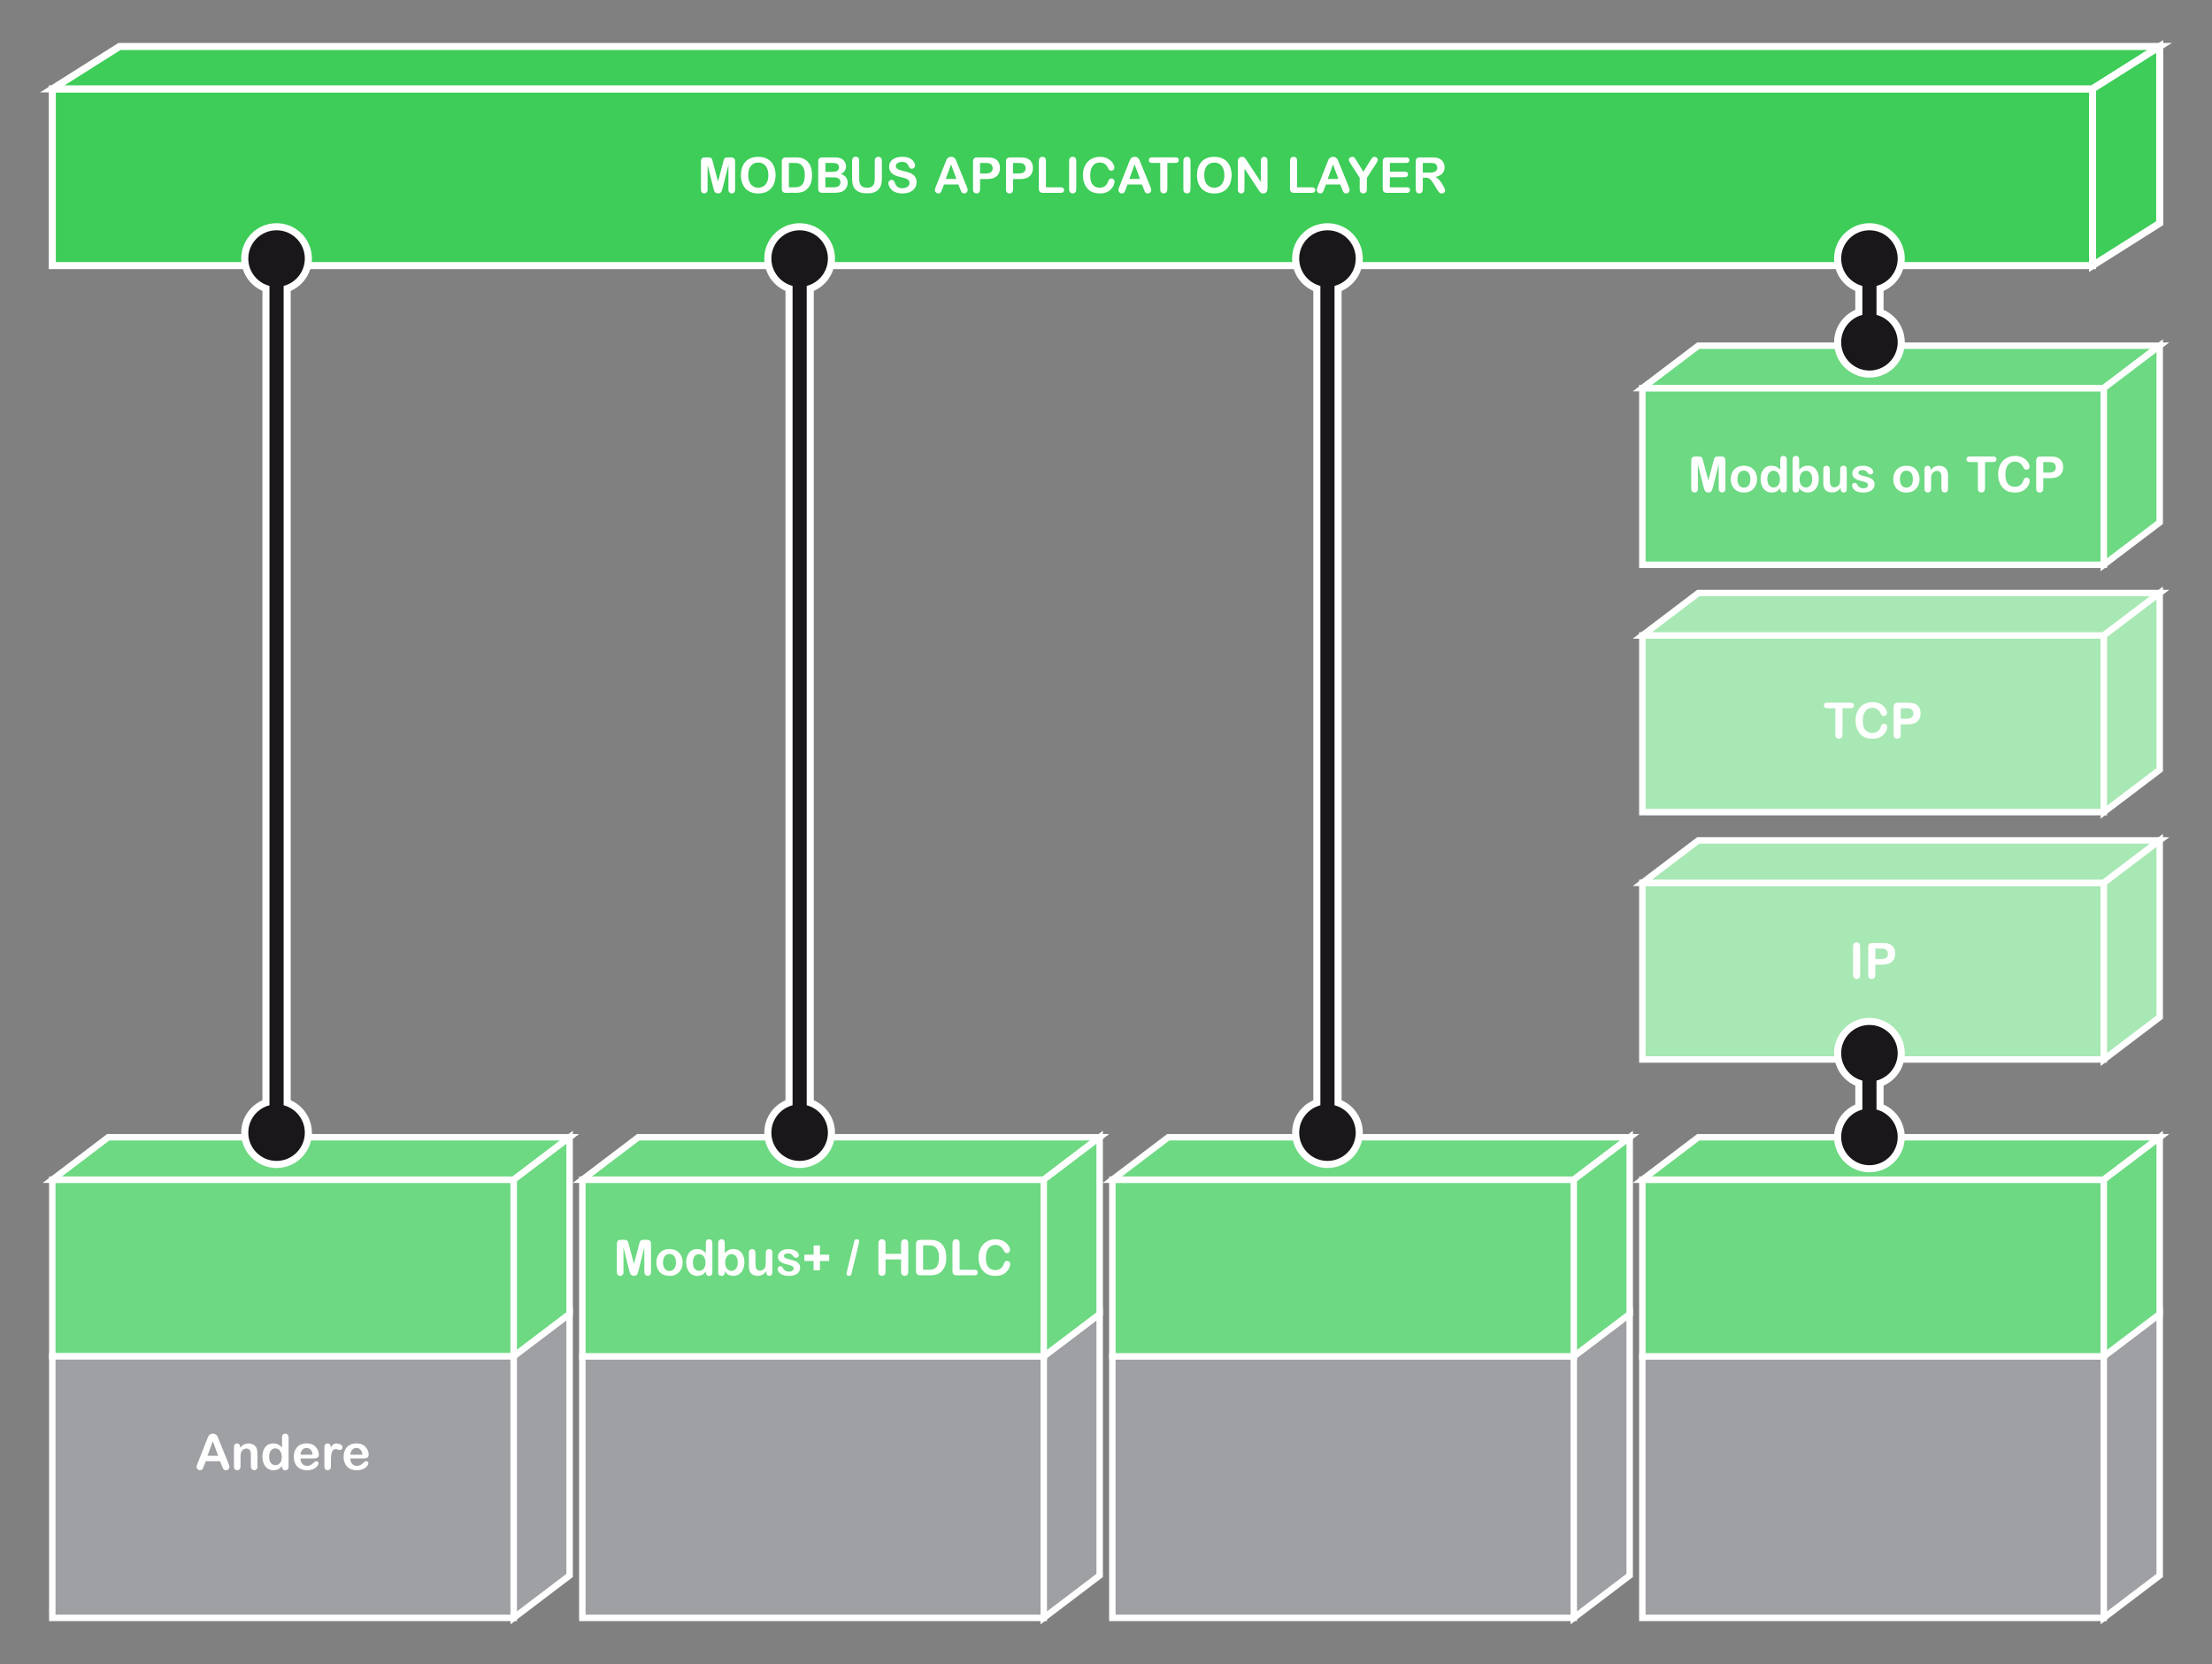 <?xml version="1.0" encoding="iso-8859-1"?>
<!-- Generator: Adobe Illustrator 19.2.1, SVG Export Plug-In . SVG Version: 6.00 Build 0)  -->
<svg version="1.1" id="Calque_1" xmlns="http://www.w3.org/2000/svg" xmlns:xlink="http://www.w3.org/1999/xlink" x="0px" y="0px"
	 width="556.29px" height="418.66px" viewBox="0 0 556.29 418.66" style="enable-background:new 0 0 556.29 418.66;"
	 xml:space="preserve">
<rect x="0" y="0" width="556.29" height="418.66" fill="#808080" stroke="none"/>
<style type="text/css">
	.st0{fill:#3DCD58;stroke:#FFFFFF;stroke-width:1.778;}
	.st1{fill:#6DD982;stroke:#FFFFFF;stroke-width:1.622;}
	.st2{fill:#A8E8B4;stroke:#FFFFFF;stroke-width:1.622;}
	.st3{fill:#9FA0A4;stroke:#FFFFFF;stroke-width:1.622;}
	.st4{fill:#FFFFFF;}
	.st5{fill:#1A171B;stroke:#FFFFFF;stroke-width:3.556;}
	.st6{fill:none;stroke:#FFFFFF;stroke-width:7.111;}
	.st7{fill:#1A171B;}
	.st8{fill:none;stroke:#1A171B;stroke-width:3.556;}
	.st9{fill:none;}
</style>
<rect x="13.15" y="22.36" class="st0" width="513.1" height="44.44"/>
<polygon class="st0" points="526.25,22.36 13.15,22.36 30.04,11.69 543.14,11.69 "/>
<polygon class="st0" points="543.14,56.14 526.25,66.8 526.25,22.36 543.14,11.69 "/>
<rect x="413.03" y="97.62" class="st1" width="116.05" height="44.44"/>
<polygon class="st1" points="529.08,97.62 413.03,97.62 427.1,86.95 543.14,86.95 "/>
<polygon class="st1" points="543.14,131.39 529.08,142.06 529.08,97.62 543.14,86.95 "/>
<rect x="413.03" y="159.84" class="st2" width="116.04" height="44.44"/>
<polygon class="st2" points="529.08,159.84 413.03,159.84 427.1,149.17 543.14,149.17 "/>
<polygon class="st2" points="543.14,193.62 529.08,204.28 529.08,159.84 543.14,149.17 "/>
<rect x="413.03" y="222.06" class="st2" width="116.04" height="44.44"/>
<polygon class="st2" points="529.08,222.06 413.03,222.06 427.1,211.39 543.14,211.39 "/>
<polygon class="st2" points="543.14,255.84 529.08,266.51 529.08,222.06 543.14,211.39 "/>
<rect x="13.15" y="296.73" class="st1" width="116.04" height="44.44"/>
<rect x="13.15" y="341.17" class="st3" width="116.04" height="65.78"/>
<polygon class="st1" points="129.19,296.73 13.15,296.73 27.21,286.06 143.25,286.06 "/>
<polygon class="st1" points="143.25,330.51 129.19,341.17 129.19,296.73 143.25,286.06 "/>
<polygon class="st3" points="143.25,396.28 129.19,406.95 129.19,341.17 143.25,330.51 "/>
<rect x="146.45" y="341.17" class="st3" width="116.04" height="65.78"/>
<polygon class="st3" points="276.55,396.28 262.49,406.95 262.49,341.17 276.55,330.51 "/>
<rect x="279.74" y="341.17" class="st3" width="116.04" height="65.78"/>
<polygon class="st3" points="409.84,396.28 395.78,406.95 395.78,341.17 409.84,330.51 "/>
<rect x="413.03" y="341.17" class="st3" width="116.04" height="65.78"/>
<polygon class="st3" points="543.14,396.28 529.08,406.95 529.08,341.17 543.14,330.51 "/>
<rect x="146.45" y="296.73" class="st1" width="116.04" height="44.44"/>
<polygon class="st1" points="262.49,296.73 146.45,296.73 160.51,286.06 276.55,286.06 "/>
<polygon class="st1" points="276.55,330.51 262.49,341.17 262.49,296.73 276.55,286.06 "/>
<rect x="279.74" y="296.73" class="st1" width="116.05" height="44.44"/>
<polygon class="st1" points="395.78,296.73 279.74,296.73 293.8,286.06 409.85,286.06 "/>
<polygon class="st1" points="409.85,330.51 395.78,341.17 395.78,296.73 409.85,286.06 "/>
<rect x="413.03" y="296.73" class="st1" width="116.04" height="44.44"/>
<polygon class="st1" points="529.08,296.73 413.03,296.73 427.1,286.06 543.14,286.06 "/>
<polygon class="st1" points="543.14,330.51 529.08,341.17 529.08,296.73 543.14,286.06 "/>
<g>
	<g>
		<g>
			<g>
				<path class="st4" d="M177.96,47.26c0,0.61-0.01,0.91-0.24,1.13c-0.11,0.11-0.32,0.26-0.61,0.26c-0.22,0-0.45-0.09-0.61-0.25
					c-0.22-0.22-0.22-0.55-0.22-1.15V40.8c0-1.05,0.42-1.21,1.13-1.21h0.55c1.01,0,1.07,0.2,1.33,1.2l1.29,4.88l1.28-4.88
					c0.26-1,0.32-1.2,1.33-1.2h0.55c0.34,0,0.64,0,0.88,0.26c0.25,0.26,0.25,0.55,0.25,0.95v6.46c0,0.61,0,0.91-0.21,1.13
					c-0.13,0.11-0.32,0.26-0.62,0.26c-0.22,0-0.45-0.09-0.61-0.25c-0.22-0.22-0.24-0.55-0.24-1.15v-5.78l-1.41,5.68
					c-0.17,0.71-0.3,1.03-0.52,1.26c-0.16,0.16-0.4,0.24-0.68,0.24c-0.24,0-0.54-0.07-0.73-0.27c-0.22-0.22-0.31-0.54-0.49-1.22
					l-1.41-5.68V47.26z"/>
				<path class="st4" d="M195.05,44.04c0,2-0.92,4.62-4.35,4.62c-3.42,0-4.37-2.59-4.37-4.57c0-2.56,1.34-4.64,4.32-4.64
					C194.28,39.44,195.05,42.23,195.05,44.04z M188.17,44.05c0,0.68,0.1,1.38,0.44,1.98c0.42,0.76,1.22,1.2,2.08,1.2
					c0.57,0,2.54-0.27,2.54-3.17c0-1.74-0.77-3.17-2.53-3.17C190.01,40.88,188.17,41.17,188.17,44.05z"/>
				<path class="st4" d="M198.11,48.51c-0.73,0-1.05,0-1.33-0.36c-0.17-0.21-0.17-0.47-0.17-1.15v-5.89c0-0.78,0-0.96,0.26-1.25
					c0.25-0.27,0.55-0.27,1.25-0.27h1.95c0.93,0,2.35,0.04,3.37,1.47c0.71,1,0.78,2.34,0.78,3.01c0,1.76-0.51,2.81-1.33,3.56
					c-0.47,0.44-1.21,0.87-2.79,0.87H198.11z M198.4,47.11h1.38c0.91,0,2.61,0,2.61-3.06c0-1.43-0.37-2.04-0.77-2.47
					c-0.44-0.46-0.86-0.6-2.03-0.6h-1.2V47.11z"/>
				<path class="st4" d="M207.29,48.51c-0.78,0-0.96,0-1.26-0.26c-0.27-0.24-0.26-0.55-0.26-1.25v-5.89c0-0.78,0-0.96,0.26-1.25
					c0.25-0.27,0.55-0.27,1.26-0.27h2.48c1.13,0,1.57,0.16,1.94,0.39c0.65,0.39,1.06,1.08,1.06,1.85c0,1.33-1.03,1.82-1.33,1.95
					c0.5,0.15,1.74,0.56,1.74,2.18c0,1.06-0.61,1.88-1.43,2.24c-0.34,0.15-1.02,0.3-2.14,0.3H207.29z M207.57,43.22h1.68
					c0.52,0,1.76,0.05,1.76-1.15c0-1.1-1.15-1.08-1.94-1.08h-1.49V43.22z M207.57,44.61v2.5h1.97c0.5,0,1.82,0.02,1.82-1.27
					c0-1.27-1.41-1.23-1.88-1.23H207.57z"/>
				<path class="st4" d="M216.08,44.92c0,0.78,0.01,2.3,1.98,2.3c1.9,0,1.93-1.52,1.93-2.27v-4.02c0-0.65-0.01-0.97,0.22-1.21
					c0.13-0.13,0.35-0.29,0.66-0.29c0.24,0,0.49,0.1,0.67,0.27c0.24,0.25,0.24,0.58,0.24,1.22v3.88c0,1.07,0,3.83-3.6,3.83
					c-1.28,0-2.64-0.17-3.42-1.46c-0.39-0.64-0.47-1.66-0.47-2.38v-3.88c0-0.65,0-0.97,0.24-1.21c0.12-0.13,0.35-0.29,0.66-0.29
					c0.25,0,0.5,0.1,0.67,0.27c0.25,0.25,0.22,0.58,0.22,1.22V44.92z"/>
				<path class="st4" d="M226.98,48.66c-3.09,0-3.56-2.12-3.56-2.63c0-0.36,0.29-0.78,0.82-0.78c0.5,0,0.64,0.34,0.91,0.97
					c0.15,0.36,0.52,1.12,1.77,1.12c0.86,0,1.82-0.4,1.82-1.31c0-0.97-1.02-1.21-2.13-1.46c-1.31-0.31-1.74-0.52-2.14-0.83
					c-0.45-0.36-0.87-0.93-0.87-1.81c0-1.49,1.25-2.49,3.35-2.49c2.66,0,3.19,1.71,3.19,2.18c0,0.34-0.29,0.83-0.82,0.83
					c-0.49,0-0.65-0.32-0.88-0.81c-0.15-0.3-0.45-0.92-1.59-0.92c-0.76,0-1.56,0.34-1.56,1.05c0,0.8,1,1.02,1.93,1.25
					c1.48,0.35,2,0.6,2.48,0.97c0.68,0.54,0.82,1.39,0.82,1.84C230.5,47.39,229.3,48.66,226.98,48.66z"/>
				<path class="st4" d="M237.4,46.4l-0.42,1.12c-0.31,0.83-0.45,1.13-1.01,1.13c-0.52,0-0.86-0.44-0.86-0.8
					c0-0.27,0.07-0.5,0.25-0.93l2.29-5.79c0.34-0.86,0.46-1.23,0.76-1.43c0.2-0.14,0.46-0.26,0.78-0.26c0.4,0,0.86,0.15,1.16,0.69
					c0.06,0.11,0.34,0.8,0.41,1l2.34,5.75c0.16,0.41,0.26,0.67,0.26,0.96c0,0.35-0.32,0.82-0.88,0.82c-0.57,0-0.71-0.34-1.03-1.16
					l-0.44-1.1H237.4z M240.53,45.01l-1.36-3.66l-1.32,3.66H240.53z"/>
				<path class="st4" d="M246.48,47.16c0,0.31,0.02,0.9-0.22,1.2c-0.12,0.14-0.29,0.3-0.68,0.3c-0.34,0-0.66-0.2-0.77-0.44
					c-0.11-0.27-0.11-0.47-0.11-1.06v-6.05c0-0.76,0-0.97,0.27-1.27c0.22-0.25,0.61-0.25,1.01-0.25h2.18c0.65,0,1.42,0.07,1.83,0.24
					c1.39,0.55,1.49,1.92,1.49,2.39c0,1.03-0.37,2.03-1.52,2.53c-0.49,0.21-1.18,0.29-1.81,0.29h-1.67V47.16z M246.48,40.99v2.65
					h1.23c0.54,0,1.93,0.04,1.93-1.33c0-0.5-0.22-0.9-0.6-1.12c-0.31-0.19-0.95-0.2-1.33-0.2H246.48z"/>
				<path class="st4" d="M254.78,47.16c0,0.31,0.03,0.9-0.22,1.2c-0.13,0.14-0.29,0.3-0.69,0.3c-0.34,0-0.66-0.2-0.77-0.44
					c-0.11-0.27-0.11-0.47-0.11-1.06v-6.05c0-0.76,0-0.97,0.27-1.27c0.22-0.25,0.61-0.25,1.01-0.25h2.18c0.65,0,1.42,0.07,1.83,0.24
					c1.39,0.55,1.49,1.92,1.49,2.39c0,1.03-0.37,2.03-1.52,2.53c-0.49,0.21-1.18,0.29-1.81,0.29h-1.67V47.16z M254.78,40.99v2.65
					h1.23c0.54,0,1.93,0.04,1.93-1.33c0-0.5-0.22-0.9-0.6-1.12c-0.31-0.19-0.95-0.2-1.33-0.2H254.78z"/>
				<path class="st4" d="M266.38,47.11c0.54,0,0.81,0,1,0.2c0.11,0.1,0.24,0.24,0.24,0.49c0,0.2-0.09,0.37-0.22,0.51
					c-0.2,0.2-0.47,0.2-1.01,0.2h-3.62c-0.82,0-0.97,0-1.25-0.26c-0.27-0.26-0.27-0.5-0.27-1.25v-6.06c0-0.65,0-0.97,0.24-1.21
					c0.14-0.14,0.36-0.29,0.66-0.29c0.25,0,0.49,0.1,0.67,0.27c0.25,0.22,0.22,0.58,0.22,1.22v6.18H266.38z"/>
				<path class="st4" d="M270.66,47.16c0,0.65,0.01,0.97-0.22,1.22c-0.14,0.14-0.36,0.27-0.66,0.27c-0.24,0-0.49-0.1-0.67-0.27
					c-0.25-0.22-0.24-0.58-0.24-1.22v-6.23c0-0.65,0-0.97,0.24-1.21c0.14-0.14,0.36-0.29,0.66-0.29c0.24,0,0.49,0.1,0.66,0.27
					c0.25,0.25,0.24,0.58,0.24,1.22V47.16z"/>
				<path class="st4" d="M278.91,48.01c-0.45,0.31-1.1,0.65-2.29,0.65c-1.64,0-2.56-0.56-3.17-1.28c-0.78-0.92-1.11-2.1-1.11-3.31
					c0-2.84,1.78-4.62,4.28-4.62c2.56,0,3.64,1.85,3.64,2.71c0,0.29-0.22,0.77-0.8,0.77c-0.46,0-0.6-0.25-0.97-0.95
					c-0.37-0.69-1.1-1.11-1.88-1.11c-1.33,0-2.44,0.96-2.44,3.26c0,1.27,0.31,2,0.77,2.47c0.54,0.54,1.18,0.62,1.62,0.62
					c1.27,0,1.86-0.82,2.1-1.52c0.14-0.37,0.3-0.8,0.83-0.8c0.37,0,0.8,0.27,0.8,0.78C280.29,46.37,279.81,47.37,278.91,48.01z"/>
				<path class="st4" d="M283.56,46.4l-0.42,1.12c-0.31,0.83-0.45,1.13-1.01,1.13c-0.52,0-0.86-0.44-0.86-0.8
					c0-0.27,0.07-0.5,0.25-0.93l2.29-5.79c0.34-0.86,0.46-1.23,0.76-1.43c0.2-0.14,0.46-0.26,0.78-0.26c0.4,0,0.86,0.15,1.16,0.69
					c0.06,0.11,0.34,0.8,0.41,1l2.34,5.75c0.16,0.41,0.26,0.67,0.26,0.96c0,0.35-0.32,0.82-0.88,0.82c-0.57,0-0.71-0.34-1.03-1.16
					l-0.44-1.1H283.56z M286.7,45.01l-1.36-3.66l-1.32,3.66H286.7z"/>
				<path class="st4" d="M293.57,47.16c0,0.61,0,1-0.26,1.23c-0.12,0.11-0.35,0.26-0.63,0.26c-0.24,0-0.49-0.1-0.66-0.26
					c-0.25-0.24-0.24-0.62-0.24-1.23v-6.18h-1.64c-0.51,0-0.83,0.02-1.02-0.19c-0.11-0.11-0.22-0.26-0.22-0.51
					c0-0.19,0.07-0.36,0.21-0.51c0.2-0.21,0.52-0.19,1.03-0.19h5.07c0.51,0,0.83-0.02,1.02,0.19c0.11,0.11,0.22,0.27,0.22,0.51
					c0,0.2-0.09,0.37-0.21,0.51c-0.2,0.21-0.52,0.19-1.03,0.19h-1.63V47.16z"/>
				<path class="st4" d="M299.39,47.16c0,0.65,0.01,0.97-0.22,1.22c-0.14,0.14-0.36,0.27-0.66,0.27c-0.24,0-0.49-0.1-0.67-0.27
					c-0.25-0.22-0.24-0.58-0.24-1.22v-6.23c0-0.65,0-0.97,0.24-1.21c0.14-0.14,0.36-0.29,0.66-0.29c0.24,0,0.49,0.1,0.66,0.27
					c0.25,0.25,0.24,0.58,0.24,1.22V47.16z"/>
				<path class="st4" d="M309.74,44.04c0,2-0.92,4.62-4.35,4.62c-3.42,0-4.37-2.59-4.37-4.57c0-2.56,1.34-4.64,4.32-4.64
					C308.97,39.44,309.74,42.23,309.74,44.04z M302.85,44.05c0,0.68,0.1,1.38,0.44,1.98c0.42,0.76,1.22,1.2,2.08,1.2
					c0.57,0,2.54-0.27,2.54-3.17c0-1.74-0.77-3.17-2.53-3.17C304.7,40.88,302.85,41.17,302.85,44.05z"/>
				<path class="st4" d="M317.09,40.49c0-0.1,0-0.55,0.21-0.77c0.12-0.12,0.32-0.27,0.62-0.27c0.22,0,0.46,0.1,0.62,0.26
					c0.22,0.22,0.22,0.55,0.22,1.16v5.96c0,0.59,0.11,1.83-1.07,1.83c-0.56,0-0.75-0.21-1.33-1.11l-3.39-5.14v4.84
					c0,0.61,0.01,0.92-0.21,1.15c-0.11,0.11-0.32,0.26-0.62,0.26c-0.22,0-0.46-0.09-0.62-0.26c-0.21-0.24-0.22-0.55-0.22-1.15v-6.03
					c0-0.93,0-1.21,0.36-1.52c0.11-0.1,0.34-0.26,0.71-0.26c0.36,0,0.57,0.14,0.76,0.36c0.09,0.1,0.34,0.49,0.5,0.72l3.46,5.25
					V40.49z"/>
				<path class="st4" d="M329.54,47.11c0.54,0,0.81,0,1,0.2c0.11,0.1,0.24,0.24,0.24,0.49c0,0.2-0.09,0.37-0.22,0.51
					c-0.2,0.2-0.47,0.2-1.01,0.2h-3.62c-0.82,0-0.97,0-1.25-0.26c-0.27-0.26-0.27-0.5-0.27-1.25v-6.06c0-0.65,0-0.97,0.24-1.21
					c0.14-0.14,0.36-0.29,0.66-0.29c0.25,0,0.49,0.1,0.67,0.27c0.25,0.22,0.22,0.58,0.22,1.22v6.18H329.54z"/>
				<path class="st4" d="M333.45,46.4l-0.42,1.12c-0.31,0.83-0.45,1.13-1.01,1.13c-0.52,0-0.86-0.44-0.86-0.8
					c0-0.27,0.07-0.5,0.25-0.93l2.29-5.79c0.34-0.86,0.46-1.23,0.76-1.43c0.2-0.14,0.46-0.26,0.78-0.26c0.4,0,0.86,0.15,1.16,0.69
					c0.06,0.11,0.34,0.8,0.41,1l2.34,5.75c0.16,0.41,0.26,0.67,0.26,0.96c0,0.35-0.32,0.82-0.88,0.82c-0.57,0-0.71-0.34-1.03-1.16
					l-0.44-1.1H333.45z M336.59,45.01l-1.36-3.66l-1.32,3.66H336.59z"/>
				<path class="st4" d="M339.77,41.36c-0.54-0.82-0.54-0.98-0.54-1.15c0-0.45,0.4-0.77,0.85-0.77c0.47,0,0.63,0.25,1.12,1.05
					l1.67,2.7l1.68-2.7c0.1-0.16,0.39-0.61,0.49-0.73c0.21-0.24,0.4-0.31,0.66-0.31c0.45,0,0.8,0.35,0.8,0.76
					c0,0.25-0.11,0.47-0.52,1.11l-2.23,3.42v2.43c0,0.61,0,1-0.25,1.23c-0.17,0.16-0.4,0.26-0.65,0.26c-0.24,0-0.49-0.1-0.65-0.26
					c-0.25-0.25-0.25-0.62-0.25-1.23v-2.43L339.77,41.36z"/>
				<path class="st4" d="M349.53,43.17h3.45c0.49,0,0.73,0.01,0.91,0.19c0.1,0.1,0.22,0.26,0.22,0.5c0,0.19-0.09,0.37-0.21,0.5
					c-0.19,0.19-0.45,0.21-0.92,0.21h-3.45v2.55h3.9c0.44,0,0.61-0.02,0.82,0.07c0.2,0.09,0.36,0.34,0.36,0.61
					c0,0.24-0.12,0.45-0.27,0.56c-0.2,0.15-0.49,0.15-0.91,0.15h-4.18c-0.81,0-0.96,0-1.25-0.26c-0.26-0.25-0.26-0.5-0.26-1.25
					v-5.89c0-0.82,0-0.97,0.26-1.25s0.49-0.27,1.25-0.27h4.05c0.51,0,0.76,0,0.95,0.19c0.09,0.09,0.21,0.26,0.21,0.51
					c0,0.19-0.07,0.37-0.21,0.51c-0.19,0.19-0.45,0.19-0.95,0.19h-3.76V43.17z"/>
				<path class="st4" d="M357.82,47.16c0,0.62,0.05,1.49-0.92,1.49c-0.87,0-0.87-0.8-0.87-1.49v-6.05c0-0.78,0-0.96,0.26-1.25
					c0.25-0.26,0.55-0.27,1.25-0.27h2.53c0.67,0,1.43,0.02,2.05,0.39c0.68,0.4,1.17,1.12,1.17,2.08c0,1.93-1.68,2.3-2.27,2.43
					c0.74,0.41,1.26,1.1,1.68,1.81c0.26,0.44,0.75,1.28,0.75,1.64c0,0.34-0.32,0.72-0.88,0.72c-0.57,0-0.82-0.44-1.26-1.15
					l-0.73-1.21c-0.9-1.47-1.33-1.61-2.12-1.61h-0.64V47.16z M357.82,40.99v2.43h1.62c0.67,0,2.02-0.01,2.02-1.26
					c0-0.51-0.29-0.85-0.59-1.01c-0.25-0.14-0.61-0.16-1.37-0.16H357.82z"/>
			</g>
		</g>
	</g>
</g>
<g>
	<g>
		<g>
			<g>
				<path class="st4" d="M427.01,122.5c0,0.61-0.01,0.91-0.24,1.13c-0.11,0.11-0.32,0.26-0.61,0.26c-0.22,0-0.45-0.09-0.61-0.25
					c-0.22-0.22-0.22-0.55-0.22-1.15v-6.46c0-1.05,0.42-1.21,1.13-1.21h0.55c1.01,0,1.07,0.2,1.33,1.2l1.29,4.88l1.28-4.88
					c0.26-1,0.32-1.2,1.33-1.2h0.55c0.34,0,0.64,0,0.88,0.26c0.25,0.26,0.25,0.55,0.25,0.95v6.46c0,0.61,0,0.91-0.21,1.13
					c-0.13,0.11-0.32,0.26-0.62,0.26c-0.22,0-0.45-0.09-0.61-0.25c-0.22-0.22-0.24-0.55-0.24-1.15v-5.78l-1.41,5.68
					c-0.17,0.71-0.3,1.03-0.52,1.26c-0.16,0.16-0.4,0.24-0.68,0.24c-0.24,0-0.54-0.07-0.74-0.27c-0.22-0.22-0.31-0.54-0.49-1.22
					l-1.41-5.68V122.5z"/>
				<path class="st4" d="M438.61,123.89c-2.5,0-3.35-1.84-3.35-3.37c0-1.76,1.06-3.37,3.31-3.37c2.28,0,3.31,1.64,3.31,3.37
					C441.88,122.41,440.68,123.89,438.61,123.89z M438.57,118.38c-0.97,0-1.63,0.77-1.63,2.14c0,1.39,0.66,2.14,1.63,2.14
					c0.97,0,1.63-0.76,1.63-2.14C440.2,119.13,439.54,118.38,438.57,118.38z"/>
				<path class="st4" d="M447.72,122.78c-0.36,0.44-0.92,1.11-2.17,1.11c-1.83,0-2.78-1.58-2.78-3.46c0-1.68,0.83-3.29,2.76-3.29
					c1.21,0,1.79,0.62,2.18,1.02v-2.15c0-0.7,0-1.33,0.83-1.33c0.25,0,0.63,0.12,0.76,0.54c0.07,0.24,0.06,0.39,0.06,0.85v6.54
					c0,0.51,0,0.87-0.22,1.07c-0.16,0.16-0.41,0.22-0.61,0.22c-0.78,0-0.82-0.69-0.82-0.95V122.78z M447.63,120.59
					c0-1.33-0.65-2.19-1.64-2.19c-0.82,0-1.53,0.67-1.53,2.08c0,1.07,0.29,1.43,0.54,1.69c0.36,0.37,0.72,0.45,1.01,0.45
					C446.8,122.62,447.63,122.04,447.63,120.59z"/>
				<path class="st4" d="M452.47,122.94c0,0.26-0.04,0.95-0.82,0.95c-0.2,0-0.44-0.06-0.61-0.22c-0.22-0.2-0.22-0.56-0.22-1.07
					v-6.54c0-0.46,0-0.61,0.06-0.85c0.11-0.41,0.51-0.54,0.76-0.54c0.83,0,0.83,0.64,0.83,1.33v2.15c0.39-0.4,0.98-1.02,2.18-1.02
					c1.93,0,2.76,1.61,2.76,3.29c0,1.88-0.95,3.46-2.78,3.46c-1.23,0-1.81-0.67-2.17-1.11V122.94z M455.2,122.17
					c0.25-0.26,0.54-0.62,0.54-1.69c0-1.41-0.71-2.07-1.53-2.07c-1,0-1.64,0.85-1.64,2.18c0,1.44,0.83,2.03,1.63,2.03
					C454.48,122.62,454.84,122.55,455.2,122.17z"/>
				<path class="st4" d="M458.53,118.51c0-0.56,0-0.92,0.22-1.13c0.13-0.11,0.32-0.24,0.6-0.24c0.21,0,0.44,0.09,0.6,0.24
					c0.22,0.21,0.24,0.61,0.24,1.17v2.28c0,0.63,0.05,0.97,0.2,1.23c0.2,0.35,0.54,0.52,0.92,0.52c0.51,0,1.02-0.29,1.25-0.71
					c0.11-0.21,0.22-0.45,0.22-1.71v-1.66c0-0.56,0.01-0.92,0.24-1.13c0.12-0.11,0.34-0.24,0.6-0.24c0.21,0,0.44,0.09,0.6,0.24
					c0.22,0.21,0.22,0.57,0.22,1.13v4.1c0,0.21,0,0.71-0.1,0.88c-0.1,0.19-0.3,0.4-0.67,0.4c-0.68,0-0.78-0.61-0.77-1.15
					c-0.29,0.37-0.88,1.15-2.19,1.15c-0.7,0-1.53-0.3-1.86-0.95c-0.3-0.59-0.31-1.05-0.31-1.52V118.51z"/>
				<path class="st4" d="M468.55,123.89c-2.33,0-2.79-1.33-2.79-1.78c0-0.36,0.29-0.66,0.67-0.66s0.54,0.24,0.68,0.49
					c0.2,0.32,0.52,0.88,1.57,0.88c0.67,0,1.12-0.34,1.12-0.78c0-0.62-0.71-0.81-1.41-0.97c-1.03-0.24-2.56-0.63-2.56-1.99
					c0-0.52,0.36-1.93,2.64-1.93c1.84,0,2.64,0.96,2.64,1.52c0,0.31-0.2,0.66-0.68,0.66c-0.24,0-0.45-0.02-0.9-0.58
					c-0.14-0.17-0.41-0.52-1.13-0.52c-0.32,0-1.04,0.11-1.04,0.66c0,0.46,0.42,0.62,1.83,0.97c0.87,0.21,2.25,0.65,2.25,1.88
					C471.44,123.29,470.15,123.89,468.55,123.89z"/>
				<path class="st4" d="M479.48,123.89c-2.5,0-3.35-1.84-3.35-3.37c0-1.76,1.06-3.37,3.31-3.37c2.28,0,3.31,1.64,3.31,3.37
					C482.75,122.41,481.54,123.89,479.48,123.89z M479.44,118.38c-0.97,0-1.63,0.77-1.63,2.14c0,1.39,0.66,2.14,1.63,2.14
					c0.97,0,1.63-0.76,1.63-2.14C481.07,119.13,480.41,118.38,479.44,118.38z"/>
				<path class="st4" d="M489.91,122.52c0,0.55,0,0.91-0.22,1.12c-0.13,0.11-0.32,0.25-0.6,0.25c-0.21,0-0.44-0.1-0.6-0.24
					c-0.22-0.22-0.24-0.57-0.24-1.13v-2.39c0-0.57,0.01-1.69-1.12-1.69c-0.51,0-1.01,0.3-1.22,0.71c-0.19,0.35-0.26,0.6-0.26,1.66
					v1.72c0,0.55,0,0.91-0.24,1.12c-0.13,0.11-0.32,0.25-0.59,0.25c-0.21,0-0.44-0.1-0.6-0.24c-0.24-0.22-0.24-0.57-0.24-1.13v-4.1
					c0-0.52,0-0.86,0.22-1.06c0.11-0.11,0.31-0.22,0.56-0.22c0.3,0,0.55,0.17,0.65,0.35c0.14,0.25,0.13,0.54,0.13,0.77
					c0.26-0.34,0.87-1.12,2.14-1.12c0.55,0,1.36,0.16,1.87,0.93c0.35,0.54,0.35,1.31,0.35,1.72V122.52z"/>
				<path class="st4" d="M499.2,122.4c0,0.61,0,1-0.26,1.23c-0.13,0.11-0.35,0.26-0.63,0.26c-0.24,0-0.49-0.1-0.66-0.26
					c-0.25-0.24-0.24-0.62-0.24-1.23v-6.18h-1.64c-0.51,0-0.83,0.02-1.02-0.19c-0.11-0.11-0.22-0.26-0.22-0.51
					c0-0.19,0.07-0.36,0.21-0.51c0.2-0.21,0.52-0.19,1.03-0.19h5.07c0.51,0,0.83-0.02,1.02,0.19c0.11,0.11,0.22,0.27,0.22,0.51
					c0,0.2-0.09,0.37-0.21,0.51c-0.2,0.21-0.52,0.19-1.03,0.19h-1.63V122.4z"/>
				<path class="st4" d="M509.07,123.24c-0.45,0.31-1.1,0.65-2.29,0.65c-1.64,0-2.56-0.56-3.17-1.28c-0.78-0.92-1.11-2.1-1.11-3.31
					c0-2.84,1.78-4.62,4.28-4.62c2.57,0,3.64,1.85,3.64,2.71c0,0.29-0.22,0.77-0.8,0.77c-0.46,0-0.6-0.25-0.97-0.95
					c-0.37-0.69-1.1-1.11-1.88-1.11c-1.33,0-2.44,0.96-2.44,3.26c0,1.27,0.31,2,0.77,2.47c0.54,0.54,1.18,0.62,1.62,0.62
					c1.27,0,1.85-0.82,2.1-1.52c0.14-0.37,0.3-0.8,0.83-0.8c0.37,0,0.8,0.27,0.8,0.78C510.45,121.6,509.97,122.61,509.07,123.24z"/>
				<path class="st4" d="M513.86,122.4c0,0.31,0.03,0.9-0.22,1.2c-0.13,0.14-0.29,0.3-0.68,0.3c-0.34,0-0.66-0.2-0.77-0.44
					c-0.11-0.27-0.11-0.47-0.11-1.06v-6.05c0-0.76,0-0.97,0.27-1.27c0.22-0.25,0.61-0.25,1.01-0.25h2.18c0.65,0,1.42,0.07,1.83,0.24
					c1.39,0.55,1.49,1.92,1.49,2.39c0,1.03-0.37,2.03-1.52,2.53c-0.49,0.21-1.18,0.29-1.81,0.29h-1.67V122.4z M513.86,116.22v2.65
					h1.23c0.54,0,1.93,0.04,1.93-1.33c0-0.5-0.22-0.9-0.6-1.12c-0.31-0.19-0.95-0.2-1.33-0.2H513.86z"/>
			</g>
		</g>
	</g>
</g>
<g>
	<g>
		<g>
			<g>
				<path class="st4" d="M463.36,184.32c0,0.61,0,1-0.26,1.23c-0.12,0.11-0.35,0.26-0.63,0.26c-0.24,0-0.49-0.1-0.66-0.26
					c-0.25-0.24-0.24-0.62-0.24-1.23v-6.18h-1.64c-0.51,0-0.83,0.02-1.02-0.19c-0.11-0.11-0.22-0.26-0.22-0.51
					c0-0.19,0.07-0.36,0.21-0.51c0.2-0.21,0.52-0.19,1.03-0.19h5.07c0.51,0,0.83-0.02,1.02,0.19c0.11,0.11,0.22,0.27,0.22,0.51
					c0,0.2-0.09,0.37-0.21,0.51c-0.2,0.21-0.52,0.19-1.03,0.19h-1.63V184.32z"/>
				<path class="st4" d="M473.23,185.17c-0.45,0.31-1.1,0.65-2.29,0.65c-1.64,0-2.57-0.56-3.18-1.28c-0.78-0.92-1.11-2.1-1.11-3.31
					c0-2.84,1.78-4.62,4.28-4.62c2.56,0,3.63,1.86,3.63,2.71c0,0.29-0.22,0.77-0.8,0.77c-0.46,0-0.6-0.25-0.97-0.95
					c-0.37-0.68-1.1-1.11-1.88-1.11c-1.33,0-2.44,0.96-2.44,3.26c0,1.27,0.31,2,0.77,2.46c0.54,0.54,1.18,0.62,1.62,0.62
					c1.27,0,1.86-0.82,2.1-1.52c0.14-0.37,0.3-0.8,0.83-0.8c0.37,0,0.8,0.27,0.8,0.78C474.61,183.52,474.13,184.53,473.23,185.17z"
					/>
				<path class="st4" d="M478.02,184.32c0,0.31,0.03,0.9-0.22,1.2c-0.13,0.14-0.29,0.3-0.69,0.3c-0.34,0-0.66-0.2-0.77-0.44
					c-0.11-0.27-0.11-0.47-0.11-1.06v-6.05c0-0.76,0-0.97,0.27-1.27c0.22-0.25,0.61-0.25,1.01-0.25h2.18c0.65,0,1.42,0.08,1.83,0.24
					c1.39,0.55,1.49,1.92,1.49,2.39c0,1.03-0.37,2.03-1.52,2.53c-0.49,0.21-1.18,0.29-1.8,0.29h-1.67V184.32z M478.02,178.14v2.65
					h1.23c0.54,0,1.93,0.04,1.93-1.33c0-0.5-0.22-0.9-0.6-1.12c-0.31-0.19-0.95-0.2-1.33-0.2H478.02z"/>
			</g>
		</g>
	</g>
</g>
<g>
	<g>
		<g>
			<g>
				<path class="st4" d="M467.8,244.76c0,0.65,0.01,0.97-0.22,1.22c-0.14,0.14-0.36,0.27-0.66,0.27c-0.24,0-0.49-0.1-0.67-0.27
					c-0.25-0.22-0.24-0.59-0.24-1.22v-6.23c0-0.65,0-0.97,0.24-1.21c0.14-0.14,0.36-0.29,0.66-0.29c0.24,0,0.49,0.1,0.66,0.27
					c0.25,0.25,0.24,0.58,0.24,1.22V244.76z"/>
				<path class="st4" d="M471.63,244.76c0,0.31,0.03,0.9-0.22,1.2c-0.13,0.14-0.29,0.3-0.69,0.3c-0.34,0-0.66-0.2-0.77-0.44
					c-0.11-0.27-0.11-0.47-0.11-1.06v-6.05c0-0.76,0-0.97,0.27-1.27c0.22-0.25,0.61-0.25,1.01-0.25h2.18c0.65,0,1.42,0.07,1.83,0.24
					c1.39,0.55,1.49,1.92,1.49,2.39c0,1.03-0.37,2.03-1.52,2.53c-0.49,0.21-1.18,0.29-1.8,0.29h-1.67V244.76z M471.63,238.59v2.65
					h1.23c0.54,0,1.93,0.04,1.93-1.33c0-0.5-0.22-0.9-0.6-1.12c-0.31-0.19-0.95-0.2-1.33-0.2H471.63z"/>
			</g>
		</g>
	</g>
</g>
<g>
	<g>
		<g>
			<g>
				<path class="st4" d="M156.81,319.53c0,0.61-0.01,0.91-0.24,1.13c-0.11,0.11-0.32,0.26-0.61,0.26c-0.22,0-0.45-0.09-0.61-0.25
					c-0.22-0.22-0.22-0.55-0.22-1.15v-6.46c0-1.05,0.42-1.21,1.13-1.21h0.55c1.01,0,1.07,0.2,1.33,1.2l1.29,4.88l1.28-4.88
					c0.26-1,0.32-1.2,1.33-1.2h0.55c0.34,0,0.63,0,0.88,0.26c0.25,0.26,0.25,0.55,0.25,0.95v6.46c0,0.61,0,0.91-0.21,1.13
					c-0.12,0.11-0.32,0.26-0.62,0.26c-0.22,0-0.45-0.09-0.61-0.25c-0.22-0.22-0.24-0.55-0.24-1.15v-5.78l-1.41,5.68
					c-0.17,0.71-0.3,1.03-0.52,1.26c-0.16,0.16-0.4,0.24-0.69,0.24c-0.24,0-0.54-0.08-0.73-0.27c-0.22-0.22-0.31-0.54-0.49-1.22
					l-1.41-5.68V319.53z"/>
				<path class="st4" d="M168.41,320.93c-2.5,0-3.35-1.84-3.35-3.37c0-1.76,1.06-3.38,3.31-3.38c2.28,0,3.31,1.64,3.31,3.38
					C171.68,319.44,170.47,320.93,168.41,320.93z M168.37,315.41c-0.97,0-1.63,0.77-1.63,2.14c0,1.39,0.66,2.14,1.63,2.14
					s1.63-0.76,1.63-2.14C170,316.17,169.34,315.41,168.37,315.41z"/>
				<path class="st4" d="M177.52,319.82c-0.36,0.44-0.92,1.11-2.17,1.11c-1.83,0-2.78-1.58-2.78-3.46c0-1.68,0.83-3.29,2.76-3.29
					c1.21,0,1.79,0.62,2.18,1.02v-2.15c0-0.7,0-1.33,0.83-1.33c0.25,0,0.63,0.13,0.76,0.54c0.07,0.24,0.06,0.39,0.06,0.85v6.54
					c0,0.51,0,0.87-0.22,1.07c-0.16,0.16-0.41,0.22-0.61,0.22c-0.78,0-0.82-0.68-0.82-0.95V319.82z M177.43,317.63
					c0-1.33-0.65-2.19-1.64-2.19c-0.82,0-1.53,0.67-1.53,2.08c0,1.07,0.29,1.43,0.54,1.69c0.36,0.37,0.72,0.45,1.01,0.45
					C176.6,319.66,177.43,319.07,177.43,317.63z"/>
				<path class="st4" d="M182.27,319.98c0,0.26-0.04,0.95-0.82,0.95c-0.2,0-0.44-0.06-0.61-0.22c-0.22-0.2-0.22-0.56-0.22-1.07
					v-6.54c0-0.46,0-0.61,0.06-0.85c0.11-0.41,0.51-0.54,0.76-0.54c0.83,0,0.83,0.63,0.83,1.33v2.15c0.39-0.4,0.98-1.02,2.18-1.02
					c1.93,0,2.76,1.61,2.76,3.29c0,1.88-0.95,3.46-2.78,3.46c-1.23,0-1.81-0.67-2.17-1.11V319.98z M185,319.21
					c0.25-0.26,0.54-0.62,0.54-1.69c0-1.41-0.71-2.07-1.53-2.07c-1,0-1.64,0.85-1.64,2.18c0,1.44,0.83,2.03,1.63,2.03
					C184.27,319.66,184.63,319.58,185,319.21z"/>
				<path class="st4" d="M188.33,315.55c0-0.56,0-0.92,0.22-1.13c0.12-0.11,0.32-0.24,0.6-0.24c0.21,0,0.44,0.09,0.6,0.24
					c0.22,0.21,0.24,0.61,0.24,1.17v2.28c0,0.64,0.05,0.97,0.2,1.23c0.2,0.35,0.54,0.52,0.92,0.52c0.51,0,1.02-0.29,1.25-0.71
					c0.11-0.21,0.22-0.45,0.22-1.71v-1.66c0-0.56,0.01-0.92,0.24-1.13c0.13-0.11,0.34-0.24,0.6-0.24c0.21,0,0.44,0.09,0.6,0.24
					c0.22,0.21,0.22,0.57,0.22,1.13v4.1c0,0.21,0,0.71-0.1,0.88c-0.1,0.19-0.3,0.4-0.67,0.4c-0.68,0-0.78-0.61-0.77-1.15
					c-0.29,0.37-0.88,1.15-2.19,1.15c-0.7,0-1.53-0.3-1.86-0.95c-0.3-0.58-0.31-1.05-0.31-1.52V315.55z"/>
				<path class="st4" d="M198.35,320.93c-2.33,0-2.79-1.33-2.79-1.78c0-0.36,0.29-0.66,0.67-0.66s0.54,0.24,0.68,0.49
					c0.2,0.32,0.52,0.88,1.57,0.88c0.67,0,1.12-0.34,1.12-0.78c0-0.62-0.71-0.81-1.41-0.97c-1.03-0.24-2.56-0.64-2.56-1.99
					c0-0.52,0.36-1.93,2.64-1.93c1.84,0,2.64,0.96,2.64,1.52c0,0.31-0.2,0.66-0.68,0.66c-0.24,0-0.45-0.03-0.9-0.59
					c-0.14-0.17-0.41-0.52-1.13-0.52c-0.32,0-1.05,0.11-1.05,0.66c0,0.46,0.42,0.62,1.83,0.97c0.87,0.21,2.25,0.65,2.25,1.88
					C201.24,320.33,199.94,320.93,198.35,320.93z"/>
				<path class="st4" d="M204.61,317.18h-2.32v-1.59h2.32v-2.32h1.59v2.32h2.33v1.59h-2.33v2.32h-1.59V317.18z"/>
				<path class="st4" d="M214.72,312.68c0.15-0.67,0.21-0.97,0.71-0.97c0.64,0,0.64,0.41,0.64,0.52c0,0.15-0.05,0.39-0.12,0.71
					l-1.71,7.01c-0.15,0.71-0.25,0.97-0.71,0.97c-0.64,0-0.64-0.41-0.64-0.52c0-0.15,0.05-0.39,0.13-0.71L214.72,312.68z"/>
				<path class="st4" d="M226.61,315.4v-2.19c0-0.65,0-0.97,0.24-1.21c0.14-0.14,0.35-0.29,0.65-0.29c0.25,0,0.5,0.1,0.67,0.27
					c0.24,0.24,0.24,0.59,0.24,1.22v6.23c0,0.65,0,0.98-0.24,1.22c-0.12,0.13-0.35,0.27-0.66,0.27c-0.24,0-0.49-0.1-0.66-0.27
					c-0.24-0.24-0.24-0.58-0.24-1.22v-2.64h-3.91v2.64c0,0.65,0,0.98-0.24,1.22c-0.12,0.13-0.35,0.27-0.65,0.27
					c-0.25,0-0.5-0.1-0.67-0.27c-0.24-0.24-0.24-0.58-0.24-1.22v-6.23c0-0.65,0-0.97,0.24-1.21c0.14-0.14,0.35-0.29,0.66-0.29
					c0.24,0,0.49,0.1,0.66,0.27c0.24,0.24,0.24,0.59,0.24,1.22v2.19H226.61z"/>
				<path class="st4" d="M231.87,320.78c-0.73,0-1.05,0-1.33-0.36c-0.17-0.21-0.17-0.47-0.17-1.15v-5.89c0-0.78,0-0.96,0.26-1.24
					c0.25-0.27,0.55-0.27,1.25-0.27h1.95c0.93,0,2.35,0.04,3.37,1.47c0.71,1,0.78,2.34,0.78,3.01c0,1.76-0.51,2.81-1.33,3.56
					c-0.47,0.44-1.21,0.87-2.79,0.87H231.87z M232.16,319.38h1.38c0.91,0,2.61,0,2.61-3.06c0-1.43-0.37-2.04-0.77-2.47
					c-0.44-0.46-0.86-0.6-2.03-0.6h-1.2V319.38z"/>
				<path class="st4" d="M244.67,319.38c0.54,0,0.81,0,1,0.2c0.11,0.1,0.24,0.24,0.24,0.49c0,0.2-0.09,0.37-0.22,0.51
					c-0.2,0.2-0.47,0.2-1.01,0.2h-3.62c-0.82,0-0.97,0-1.25-0.26c-0.27-0.26-0.27-0.5-0.27-1.25v-6.06c0-0.65,0-0.97,0.24-1.21
					c0.14-0.14,0.36-0.29,0.66-0.29c0.25,0,0.49,0.1,0.67,0.27c0.25,0.22,0.22,0.59,0.22,1.22v6.18H244.67z"/>
				<path class="st4" d="M252.68,320.28c-0.45,0.31-1.1,0.65-2.29,0.65c-1.64,0-2.56-0.56-3.18-1.28c-0.78-0.92-1.11-2.1-1.11-3.31
					c0-2.84,1.78-4.62,4.28-4.62c2.56,0,3.64,1.86,3.64,2.71c0,0.29-0.22,0.77-0.8,0.77c-0.46,0-0.6-0.25-0.97-0.95
					c-0.37-0.68-1.1-1.11-1.88-1.11c-1.33,0-2.44,0.96-2.44,3.26c0,1.27,0.31,2,0.77,2.46c0.54,0.54,1.18,0.62,1.62,0.62
					c1.27,0,1.85-0.82,2.1-1.52c0.14-0.37,0.3-0.8,0.83-0.8c0.37,0,0.8,0.27,0.8,0.78C254.06,318.63,253.58,319.64,252.68,320.28z"
					/>
			</g>
		</g>
	</g>
</g>
<g>
	<g>
		<g>
			<g>
				<path class="st4" d="M51.73,367.56l-0.42,1.12c-0.31,0.83-0.45,1.13-1.01,1.13c-0.52,0-0.86-0.44-0.86-0.8
					c0-0.27,0.07-0.5,0.25-0.93l2.29-5.79c0.34-0.86,0.46-1.23,0.76-1.43c0.2-0.14,0.46-0.26,0.78-0.26c0.4,0,0.86,0.15,1.16,0.68
					c0.06,0.11,0.34,0.8,0.41,1l2.34,5.75c0.16,0.41,0.26,0.67,0.26,0.96c0,0.35-0.32,0.82-0.88,0.82c-0.57,0-0.71-0.34-1.03-1.16
					l-0.44-1.1H51.73z M54.87,366.17l-1.36-3.66l-1.32,3.66H54.87z"/>
				<path class="st4" d="M64.75,368.44c0,0.55,0,0.91-0.22,1.12c-0.12,0.11-0.32,0.25-0.6,0.25c-0.21,0-0.44-0.1-0.6-0.24
					c-0.22-0.22-0.24-0.57-0.24-1.13v-2.39c0-0.57,0.01-1.69-1.12-1.69c-0.51,0-1.01,0.3-1.22,0.71c-0.19,0.35-0.26,0.6-0.26,1.66
					v1.72c0,0.55,0,0.91-0.24,1.12c-0.12,0.11-0.32,0.25-0.58,0.25c-0.21,0-0.44-0.1-0.6-0.24c-0.24-0.22-0.24-0.57-0.24-1.13v-4.1
					c0-0.52,0-0.86,0.22-1.06c0.11-0.11,0.31-0.22,0.56-0.22c0.3,0,0.55,0.17,0.65,0.35c0.14,0.25,0.12,0.54,0.12,0.77
					c0.26-0.34,0.87-1.12,2.14-1.12c0.55,0,1.36,0.16,1.87,0.93c0.35,0.54,0.35,1.31,0.35,1.72V368.44z"/>
				<path class="st4" d="M70.94,368.71c-0.36,0.44-0.92,1.11-2.17,1.11c-1.83,0-2.78-1.58-2.78-3.46c0-1.68,0.83-3.29,2.76-3.29
					c1.21,0,1.79,0.62,2.18,1.02v-2.15c0-0.7,0-1.33,0.83-1.33c0.25,0,0.64,0.13,0.76,0.54c0.08,0.24,0.06,0.39,0.06,0.85v6.54
					c0,0.51,0,0.87-0.22,1.07c-0.16,0.16-0.41,0.22-0.61,0.22c-0.78,0-0.82-0.68-0.82-0.95V368.71z M70.86,366.51
					c0-1.33-0.65-2.19-1.64-2.19c-0.82,0-1.53,0.67-1.53,2.08c0,1.07,0.29,1.43,0.54,1.69c0.36,0.37,0.72,0.45,1.01,0.45
					C70.02,368.54,70.86,367.96,70.86,366.51z"/>
				<path class="st4" d="M75.56,366.85c0.03,1.42,0.97,1.87,1.67,1.87c0.85,0,1.38-0.55,1.57-0.73c0.34-0.34,0.49-0.45,0.76-0.45
					c0.29,0,0.55,0.2,0.55,0.49c0,0.52-0.8,1.79-2.84,1.79c-0.46,0-1.28-0.08-1.92-0.45c-1.36-0.8-1.47-2.39-1.47-2.93
					c0-1.77,0.98-3.38,3.25-3.38c2.39,0,3.06,1.91,3.06,2.8c0,0.98-0.82,0.98-1.37,0.98H75.56z M78.59,365.91
					c-0.04-0.45-0.07-0.7-0.26-1c-0.34-0.54-0.8-0.7-1.25-0.7c-0.62,0-1.03,0.32-1.28,0.81c-0.15,0.3-0.21,0.65-0.24,0.88H78.59z"/>
				<path class="st4" d="M81.57,364.19c0-0.3,0-1.12,0.82-1.12c0.76,0,0.78,0.72,0.8,1.03c0.26-0.47,0.59-1.03,1.43-1.03
					c0.34,0,1.51,0.21,1.51,0.95c0,0.45-0.37,0.7-0.65,0.7c-0.3,0-0.64-0.21-1.07-0.21c-1.07,0-1.18,1.37-1.18,2.93v0.96
					c0,0.54,0,0.78-0.11,1.02c-0.09,0.17-0.37,0.41-0.71,0.41c-0.3,0-0.62-0.19-0.72-0.41c-0.11-0.24-0.11-0.42-0.11-0.96V364.19z"
					/>
				<path class="st4" d="M88.09,366.85c0.03,1.42,0.97,1.87,1.67,1.87c0.85,0,1.38-0.55,1.57-0.73c0.34-0.34,0.49-0.45,0.76-0.45
					c0.29,0,0.55,0.2,0.55,0.49c0,0.52-0.8,1.79-2.84,1.79c-0.46,0-1.28-0.08-1.92-0.45c-1.36-0.8-1.47-2.39-1.47-2.93
					c0-1.77,0.98-3.38,3.25-3.38c2.39,0,3.06,1.91,3.06,2.8c0,0.98-0.82,0.98-1.37,0.98H88.09z M91.12,365.91
					c-0.04-0.45-0.07-0.7-0.26-1c-0.34-0.54-0.8-0.7-1.25-0.7c-0.62,0-1.03,0.32-1.28,0.81c-0.15,0.3-0.21,0.65-0.24,0.88H91.12z"/>
			</g>
		</g>
	</g>
</g>
<g>
	<g>
		<circle class="st5" cx="69.55" cy="65.03" r="7.11"/>
		<circle class="st5" cx="69.55" cy="284.9" r="7.11"/>
		<line class="st6" x1="69.55" y1="65.03" x2="69.55" y2="284.97"/>
	</g>
	<g>
		<circle class="st7" cx="69.55" cy="65.03" r="7.11"/>
		<circle class="st7" cx="69.55" cy="284.9" r="7.11"/>
		<line class="st8" x1="69.55" y1="65.03" x2="69.55" y2="284.97"/>
	</g>
</g>
<g>
	<g>
		<circle class="st5" cx="201.1" cy="65.03" r="7.11"/>
		<circle class="st5" cx="201.1" cy="284.9" r="7.11"/>
		<line class="st6" x1="201.1" y1="65.03" x2="201.1" y2="284.97"/>
	</g>
	<g>
		<circle class="st7" cx="201.1" cy="65.03" r="7.11"/>
		<circle class="st7" cx="201.1" cy="284.9" r="7.11"/>
		<line class="st8" x1="201.1" y1="65.03" x2="201.1" y2="284.97"/>
	</g>
</g>
<g>
	<g>
		<circle class="st5" cx="333.84" cy="65.03" r="7.11"/>
		<circle class="st5" cx="333.84" cy="284.9" r="7.11"/>
		<line class="st6" x1="333.84" y1="65.03" x2="333.84" y2="284.97"/>
	</g>
	<g>
		<circle class="st7" cx="333.84" cy="65.03" r="7.11"/>
		<circle class="st7" cx="333.84" cy="284.9" r="7.11"/>
		<line class="st8" x1="333.84" y1="65.03" x2="333.84" y2="284.97"/>
	</g>
</g>
<g>
	<g>
		<circle class="st5" cx="470.14" cy="65.03" r="7.11"/>
		<circle class="st5" cx="470.14" cy="86.09" r="7.11"/>
		<line class="st6" x1="470.14" y1="65.03" x2="470.14" y2="86.16"/>
	</g>
	<g>
		<circle class="st7" cx="470.14" cy="65.03" r="7.11"/>
		<circle class="st7" cx="470.14" cy="86.09" r="7.11"/>
		<line class="st8" x1="470.14" y1="65.03" x2="470.14" y2="86.16"/>
	</g>
</g>
<g>
	<g>
		<circle class="st5" cx="470.14" cy="264.92" r="7.11"/>
		<circle class="st5" cx="470.14" cy="285.98" r="7.11"/>
		<line class="st6" x1="470.14" y1="264.92" x2="470.14" y2="286.06"/>
	</g>
	<g>
		<circle class="st7" cx="470.14" cy="264.92" r="7.11"/>
		<circle class="st7" cx="470.14" cy="285.98" r="7.11"/>
		<line class="st8" x1="470.14" y1="264.92" x2="470.14" y2="286.06"/>
	</g>
</g>
<rect class="st9" width="556.29" height="418.66"/>
<g>
</g>
<g>
</g>
<g>
</g>
<g>
</g>
<g>
</g>
<g>
</g>
</svg>
